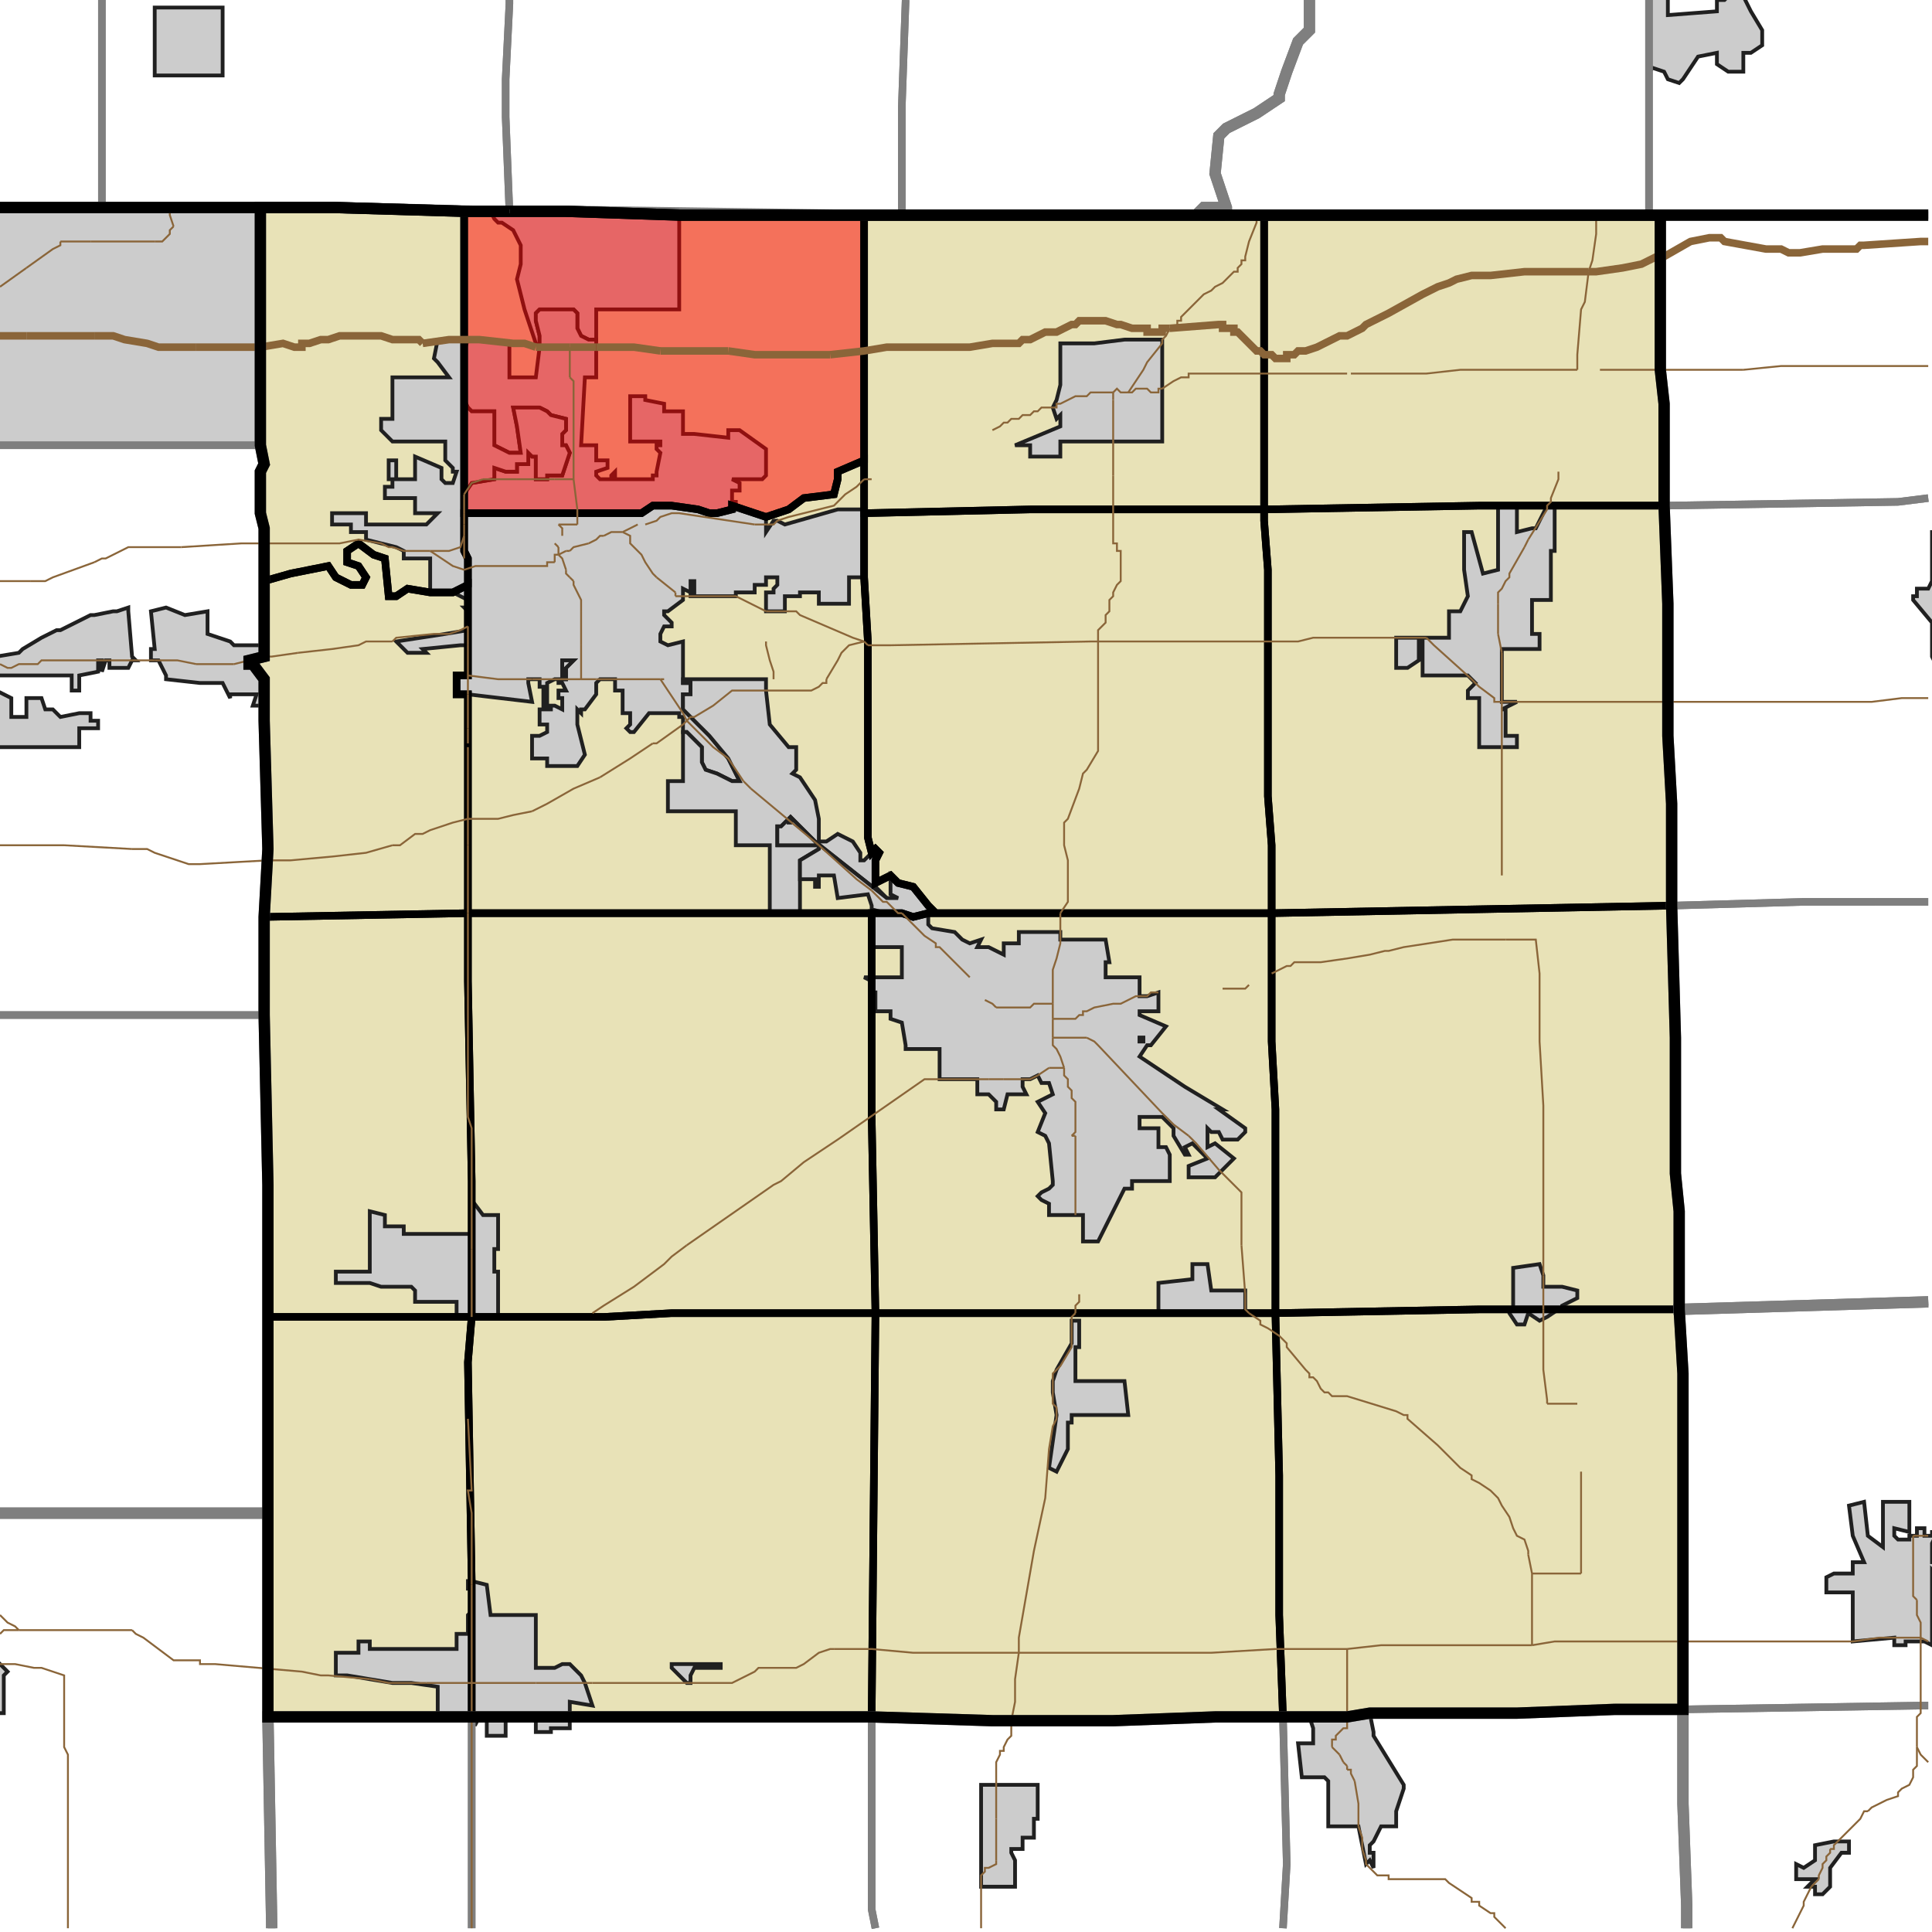 <?xml version="1.0" encoding="UTF-8"?>
<svg version="1.1" width="512" height="512" xmlns="http://www.w3.org/2000/svg" xmlns:xlink="http://www.w3.org/1999/xlink">

<!-- START LAYER target_county -->

<!-- START LAYER target_county_townships -->
<path fill="#e8e2b7" d="M 123 56 L 123 146 L 124 148 L 124 155 L 120 157 L 114 157 L 108 156 L 105 158 L 103 158 L 102 148 L 99 147 L 95 144 L 92 146 L 92 149 L 95 150 L 97 153 L 96 155 L 93 155 L 89 153 L 87 150 L 77 152 L 70 154 L 70 140 L 69 136 L 69 125 L 70 123 L 69 118 L 69 55 L 89 55 L 123 56 z"/>
<path fill="#e8e2b7" d="M 135 56 L 150 56 L 180 57 L 229 57 L 229 122 L 222 125 L 222 127 L 221 131 L 213 132 L 209 135 L 203 137 L 194 134 L 194 135 L 190 136 L 188 136 L 185 135 L 178 134 L 173 134 L 170 136 L 123 136 L 123 56 L 135 56 z"/>
<path fill="#e8e2b7" d="M 242 57 L 335 57 L 335 135 L 273 135 L 229 136 L 229 57 L 242 57 z"/>
<path fill="#e8e2b7" d="M 357 57 L 440 57 L 440 98 L 441 107 L 441 134 L 392 134 L 335 135 L 335 57 L 357 57 z"/>
<path fill="#e8e2b7" d="M 229 123 L 229 153 L 230 170 L 230 222 L 231 226 L 232 225 L 233 226 L 232 228 L 232 234 L 236 232 L 238 234 L 242 235 L 246 240 L 247 241 L 246 242 L 242 243 L 239 242 L 124 242 L 124 184 L 121 184 L 121 179 L 124 179 L 124 148 L 123 146 L 123 136 L 170 136 L 173 134 L 178 134 L 185 135 L 188 136 L 190 136 L 194 135 L 194 134 L 203 137 L 209 135 L 213 132 L 221 131 L 222 127 L 222 125 L 229 122 L 229 123 z"/>
<path fill="#e8e2b7" d="M 428 134 L 441 134 L 442 160 L 442 195 L 443 213 L 443 240 L 337 242 L 337 224 L 336 211 L 336 151 L 335 138 L 335 135 L 392 134 L 428 134 z"/>
<path fill="#e8e2b7" d="M 335 135 L 335 138 L 336 151 L 336 211 L 337 224 L 337 242 L 246 242 L 247 241 L 246 240 L 242 235 L 238 234 L 236 232 L 232 234 L 232 228 L 233 226 L 232 225 L 231 226 L 230 222 L 230 170 L 229 153 L 229 136 L 273 135 L 335 135 z"/>
<path fill="#e8e2b7" d="M 70 154 L 77 152 L 87 150 L 89 153 L 93 155 L 96 155 L 97 153 L 95 150 L 92 149 L 92 146 L 95 144 L 99 147 L 102 148 L 103 158 L 105 158 L 108 156 L 114 157 L 120 157 L 124 155 L 124 179 L 121 179 L 121 184 L 124 184 L 124 242 L 70 243 L 71 225 L 70 191 L 70 180 L 67 176 L 66 176 L 66 175 L 70 174 L 70 154 z"/>
<path fill="#e8e2b7" d="M 443 240 L 444 275 L 444 311 L 445 321 L 445 347 L 392 347 L 338 348 L 338 294 L 337 276 L 337 242 L 443 240 z"/>
<path fill="#e8e2b7" d="M 323 242 L 337 242 L 337 276 L 338 294 L 338 348 L 232 348 L 231 296 L 231 242 L 239 242 L 242 243 L 246 242 L 323 242 z"/>
<path fill="#e8e2b7" d="M 212 242 L 231 242 L 231 296 L 232 348 L 196 348 L 178 348 L 160 349 L 125 349 L 125 313 L 124 260 L 124 242 L 212 242 z"/>
<path fill="#e8e2b7" d="M 70 243 L 124 242 L 124 260 L 125 313 L 125 349 L 71 349 L 71 314 L 70 269 L 70 243 z"/>
<path fill="#e8e2b7" d="M 412 347 L 445 347 L 446 364 L 446 453 L 428 453 L 402 454 L 363 454 L 357 455 L 340 455 L 339 428 L 339 391 L 338 348 L 392 347 L 412 347 z"/>
<path fill="#e8e2b7" d="M 232 348 L 338 348 L 339 391 L 339 428 L 340 455 L 322 455 L 295 456 L 263 456 L 231 455 L 232 348 z"/>
<path fill="#e8e2b7" d="M 232 348 L 231 455 L 125 455 L 125 419 L 124 361 L 125 349 L 160 349 L 178 348 L 196 348 L 232 348 z"/>
<path fill="#e8e2b7" d="M 125 349 L 124 361 L 125 419 L 125 455 L 71 455 L 71 349 L 125 349 z"/>

<!-- START LAYER IL-places -->

<!-- START LAYER KY-places -->

<!-- START LAYER MI-places -->
<path fill="#cccccc" stroke="#202020" stroke-width="1" d="M 442 -2 L 442 4 L 455 3 L 455 0 L 457 0 L 458 -1 L 462 -1 L 464 3 L 467 8 L 467 12 L 464 14 L 462 14 L 462 19 L 458 19 L 455 17 L 455 14 L 450 15 L 446 21 L 445 22 L 442 21 L 441 19 L 438 18 L 437 19 L 437 -2 L 442 -2 z"/>
<path fill="#cccccc" stroke="#202020" stroke-width="1" d="M 56 2 L 59 2 L 59 20 L 41 20 L 41 2 L 56 2 z"/>

<!-- START LAYER OH-places -->

<!-- START LAYER IN-places -->
<path fill="#cccccc" stroke="#202020" stroke-width="1" d="M 12 55 L 69 55 L 69 118 L -2 118 L -2 55 L 12 55 z"/>
<path fill="#cccccc" stroke="#202020" stroke-width="1" d="M 135 56 L 150 56 L 180 57 L 180 82 L 158 82 L 158 90 L 156 90 L 154 89 L 153 87 L 153 83 L 152 82 L 143 82 L 142 83 L 142 85 L 143 89 L 143 92 L 142 91 L 139 82 L 137 74 L 138 70 L 138 65 L 136 61 L 133 59 L 132 59 L 131 58 L 130 56 L 135 56 z"/>
<path fill="#cccccc" stroke="#202020" stroke-width="1" d="M 145 82 L 152 82 L 153 83 L 153 87 L 154 89 L 156 90 L 158 90 L 158 100 L 155 100 L 154 118 L 158 118 L 158 122 L 161 122 L 161 124 L 158 125 L 158 126 L 159 127 L 162 127 L 162 126 L 163 125 L 163 127 L 168 127 L 173 127 L 173 126 L 174 126 L 174 125 L 175 120 L 174 119 L 174 118 L 175 118 L 175 117 L 167 117 L 167 105 L 171 105 L 171 106 L 176 107 L 176 109 L 181 109 L 181 115 L 184 115 L 193 116 L 193 114 L 196 114 L 203 119 L 203 126 L 202 127 L 194 127 L 196 128 L 196 130 L 194 130 L 194 133 L 195 133 L 195 134 L 194 134 L 203 137 L 203 141 L 205 138 L 206 138 L 208 139 L 222 135 L 229 135 L 229 153 L 225 153 L 225 160 L 217 160 L 217 157 L 212 157 L 212 158 L 208 158 L 208 162 L 203 162 L 203 157 L 205 157 L 205 156 L 206 155 L 206 153 L 203 153 L 203 155 L 200 155 L 200 157 L 195 157 L 195 158 L 183 158 L 183 157 L 184 157 L 184 154 L 183 154 L 183 157 L 181 156 L 181 159 L 177 162 L 176 162 L 176 163 L 178 165 L 178 166 L 176 166 L 175 168 L 175 170 L 177 171 L 181 170 L 181 181 L 183 181 L 183 184 L 181 184 L 181 188 L 188 195 L 193 201 L 196 207 L 194 207 L 190 205 L 187 204 L 186 202 L 186 198 L 183 195 L 182 194 L 181 194 L 181 190 L 180 190 L 180 189 L 172 189 L 168 194 L 167 194 L 166 193 L 167 192 L 167 189 L 165 189 L 165 183 L 163 183 L 163 180 L 159 180 L 158 181 L 158 184 L 155 188 L 154 188 L 154 189 L 153 188 L 153 192 L 155 200 L 153 203 L 145 203 L 145 201 L 141 201 L 141 195 L 143 195 L 145 194 L 145 192 L 143 192 L 143 188 L 146 188 L 146 187 L 147 187 L 149 188 L 149 185 L 148 185 L 148 183 L 150 183 L 149 181 L 148 181 L 148 180 L 147 180 L 145 181 L 145 183 L 145 187 L 144 187 L 144 183 L 145 184 L 145 183 L 144 183 L 144 182 L 143 182 L 143 180 L 140 180 L 140 181 L 141 186 L 124 184 L 121 184 L 121 179 L 124 179 L 124 171 L 122 171 L 112 172 L 113 173 L 108 173 L 105 170 L 118 168 L 124 167 L 124 162 L 123 161 L 124 161 L 124 159 L 120 157 L 114 157 L 114 148 L 107 148 L 107 146 L 105 145 L 97 143 L 97 141 L 93 141 L 93 139 L 88 139 L 88 136 L 97 136 L 97 139 L 113 139 L 116 136 L 110 136 L 110 132 L 102 132 L 102 129 L 104 129 L 104 127 L 103 127 L 103 122 L 105 122 L 105 127 L 110 127 L 110 121 L 117 124 L 117 127 L 118 128 L 120 128 L 121 125 L 120 125 L 120 124 L 118 122 L 118 117 L 104 117 L 101 114 L 101 111 L 104 111 L 104 100 L 119 100 L 116 96 L 115 95 L 116 90 L 123 90 L 123 93 L 124 90 L 135 91 L 135 100 L 142 100 L 143 92 L 143 89 L 142 85 L 142 83 L 143 82 L 145 82 M 143 108 L 136 108 L 137 113 L 138 120 L 135 120 L 131 118 L 131 109 L 125 109 L 124 108 L 123 106 L 123 131 L 125 128 L 131 127 L 131 124 L 134 125 L 137 125 L 137 123 L 140 123 L 140 120 L 141 121 L 142 121 L 142 127 L 145 127 L 145 126 L 149 126 L 151 120 L 150 118 L 149 118 L 149 115 L 150 114 L 150 111 L 146 110 L 145 109 L 143 108 M 152 175 L 149 175 L 149 180 L 150 180 L 150 177 L 152 175 z"/>
<path fill="#cccccc" stroke="#202020" stroke-width="1" d="M 280 106 L 281 102 L 281 91 L 290 91 L 298 90 L 308 90 L 308 117 L 281 117 L 281 121 L 273 121 L 273 118 L 269 118 L 281 113 L 281 110 L 280 111 L 279 108 L 280 106 z"/>
<path fill="#cccccc" stroke="#202020" stroke-width="1" d="M -2 173 L -1 174 L 5 173 L 6 172 L 11 169 L 15 167 L 16 167 L 24 163 L 25 163 L 30 162 L 31 162 L 34 161 L 34 162 L 35 174 L 36 175 L 35 175 L 34 177 L 29 177 L 29 175 L 28 175 L 27 178 L 27 175 L 26 175 L 26 178 L 21 179 L 21 183 L 19 183 L 19 179 L -1 179 L -1 183 L 3 185 L 3 190 L 7 190 L 7 185 L 11 185 L 12 188 L 14 188 L 16 190 L 21 189 L 24 189 L 24 191 L 26 191 L 26 193 L 21 193 L 21 198 L -1 198 L -1 191 L -2 190 L -2 173 z"/>
<path fill="#cccccc" stroke="#202020" stroke-width="1" d="M 143 108 L 145 109 L 146 110 L 150 111 L 150 114 L 149 115 L 149 118 L 150 118 L 151 120 L 149 126 L 145 126 L 145 127 L 142 127 L 142 121 L 141 121 L 140 120 L 140 123 L 137 123 L 137 125 L 134 125 L 131 124 L 131 127 L 125 128 L 123 131 L 123 106 L 124 108 L 125 109 L 131 109 L 131 118 L 135 120 L 138 120 L 137 113 L 136 108 L 143 108 z"/>
<path fill="#cccccc" stroke="#202020" stroke-width="1" d="M 402 134 L 402 141 L 406 140 L 407 140 L 410 134 L 412 134 L 412 146 L 411 146 L 411 159 L 406 159 L 406 168 L 408 168 L 408 172 L 398 172 L 398 186 L 402 186 L 398 188 L 399 188 L 399 195 L 402 195 L 402 198 L 392 198 L 392 185 L 389 185 L 389 183 L 391 181 L 389 179 L 377 179 L 377 170 L 376 170 L 376 175 L 373 177 L 370 177 L 370 169 L 384 169 L 384 162 L 387 162 L 389 158 L 388 151 L 388 141 L 390 141 L 393 152 L 397 151 L 397 134 L 402 134 z"/>
<path fill="#cccccc" stroke="#202020" stroke-width="1" d="M 513 142 L 513 176 L 512 174 L 512 165 L 507 159 L 507 158 L 508 158 L 508 156 L 511 156 L 512 154 L 512 141 L 513 141 L 513 142 z"/>
<path fill="#cccccc" stroke="#202020" stroke-width="1" d="M 62 171 L 70 171 L 70 174 L 66 175 L 66 176 L 67 176 L 70 180 L 70 187 L 67 187 L 68 184 L 61 184 L 61 185 L 59 181 L 53 181 L 44 180 L 44 179 L 42 175 L 40 175 L 40 172 L 41 172 L 40 162 L 44 161 L 49 163 L 55 162 L 55 168 L 61 170 L 62 171 z"/>
<path fill="#cccccc" stroke="#202020" stroke-width="1" d="M 152 175 L 150 177 L 150 180 L 149 180 L 149 175 L 152 175 z"/>
<path fill="#cccccc" stroke="#202020" stroke-width="1" d="M 203 180 L 203 183 L 204 192 L 209 198 L 211 198 L 211 204 L 210 205 L 212 206 L 216 212 L 217 217 L 217 223 L 219 223 L 222 221 L 226 223 L 228 226 L 228 228 L 229 228 L 232 225 L 233 226 L 232 228 L 232 235 L 235 238 L 216 223 L 210 217 L 210 218 L 209 218 L 209 217 L 207 219 L 206 219 L 206 224 L 212 224 L 217 224 L 217 225 L 212 228 L 212 242 L 204 242 L 204 224 L 195 224 L 195 215 L 177 215 L 177 207 L 181 207 L 181 194 L 182 194 L 183 195 L 186 198 L 186 202 L 187 204 L 190 205 L 194 207 L 196 207 L 193 201 L 188 195 L 181 188 L 181 184 L 183 184 L 183 181 L 181 181 L 181 180 L 203 180 z"/>
<path fill="#cccccc" stroke="#202020" stroke-width="1" d="M 210 218 L 210 217 L 216 223 L 235 238 L 238 238 L 236 237 L 236 232 L 238 234 L 242 235 L 246 240 L 247 241 L 246 242 L 246 245 L 247 246 L 253 247 L 255 249 L 257 250 L 260 249 L 259 251 L 262 251 L 266 253 L 266 250 L 270 250 L 270 247 L 281 247 L 281 249 L 293 249 L 294 255 L 293 255 L 293 259 L 302 259 L 302 264 L 304 264 L 307 263 L 307 268 L 302 268 L 302 269 L 309 272 L 305 277 L 304 277 L 302 280 L 314 288 L 324 294 L 323 294 L 330 299 L 330 300 L 328 302 L 324 302 L 323 300 L 321 300 L 320 299 L 320 304 L 322 303 L 327 307 L 322 312 L 315 312 L 315 309 L 320 307 L 316 303 L 314 304 L 315 306 L 314 306 L 311 301 L 311 299 L 308 296 L 302 296 L 302 299 L 307 299 L 307 304 L 309 304 L 310 306 L 310 313 L 300 313 L 300 315 L 298 315 L 291 329 L 287 329 L 287 322 L 278 322 L 278 319 L 276 318 L 275 317 L 276 316 L 278 315 L 279 314 L 279 313 L 278 303 L 277 301 L 275 300 L 277 295 L 275 292 L 279 290 L 278 287 L 276 287 L 275 285 L 273 286 L 271 286 L 271 288 L 272 290 L 267 290 L 266 294 L 264 294 L 264 292 L 262 290 L 259 290 L 259 286 L 249 286 L 249 278 L 240 278 L 240 277 L 239 271 L 236 270 L 236 268 L 232 268 L 232 263 L 231 263 L 231 260 L 229 259 L 239 259 L 239 251 L 231 251 L 231 247 L 231 246 L 231 242 L 235 242 L 231 241 L 231 240 L 230 237 L 222 238 L 221 232 L 217 232 L 217 235 L 216 235 L 216 233 L 212 233 L 212 228 L 217 225 L 217 224 L 212 224 L 206 224 L 206 219 L 207 219 L 209 217 L 209 218 L 210 218 M 302 275 L 302 276 L 303 276 L 303 275 L 302 275 z"/>
<path fill="#cccccc" stroke="#202020" stroke-width="1" d="M 302 275 L 303 275 L 303 276 L 302 276 L 302 275 z"/>
<path fill="#cccccc" stroke="#202020" stroke-width="1" d="M 125 318 L 128 322 L 132 322 L 132 331 L 131 331 L 131 337 L 132 337 L 132 349 L 121 349 L 121 345 L 110 345 L 110 342 L 109 341 L 101 341 L 98 340 L 89 340 L 89 337 L 98 337 L 98 321 L 102 322 L 102 325 L 107 325 L 107 327 L 125 327 L 125 318 z"/>
<path fill="#cccccc" stroke="#202020" stroke-width="1" d="M 307 340 L 316 339 L 316 335 L 320 335 L 321 342 L 330 342 L 330 348 L 307 348 L 307 340 z"/>
<path fill="#cccccc" stroke="#202020" stroke-width="1" d="M 409 341 L 414 341 L 418 342 L 418 344 L 414 346 L 414 347 L 413 347 L 410 349 L 408 350 L 405 348 L 404 351 L 402 351 L 400 348 L 400 347 L 401 347 L 401 336 L 408 335 L 409 338 L 409 341 z"/>
<path fill="#cccccc" stroke="#202020" stroke-width="1" d="M 286 350 L 286 357 L 285 357 L 285 366 L 298 366 L 299 375 L 284 375 L 284 377 L 283 377 L 283 384 L 280 390 L 278 389 L 280 375 L 279 369 L 279 366 L 280 363 L 284 356 L 284 350 L 286 350 z"/>
<path fill="#cccccc" stroke="#202020" stroke-width="1" d="M 506 398 L 506 406 L 502 405 L 502 407 L 503 408 L 506 408 L 506 407 L 508 407 L 508 405 L 510 405 L 510 407 L 512 407 L 512 406 L 513 406 L 513 407 L 512 409 L 512 414 L 513 414 L 513 417 L 512 416 L 512 436 L 510 435 L 505 435 L 505 436 L 502 436 L 502 434 L 491 435 L 491 422 L 484 422 L 484 418 L 486 417 L 491 417 L 491 414 L 494 414 L 491 407 L 490 399 L 494 398 L 495 407 L 499 410 L 499 398 L 506 398 z"/>
<path fill="#cccccc" stroke="#202020" stroke-width="1" d="M 129 420 L 130 428 L 142 428 L 142 442 L 147 442 L 149 441 L 151 441 L 154 444 L 155 446 L 157 452 L 151 451 L 151 458 L 146 458 L 146 459 L 142 459 L 142 455 L 134 455 L 134 460 L 129 460 L 129 455 L 127 455 L 126 457 L 125 457 L 125 455 L 116 455 L 116 447 L 109 446 L 104 446 L 92 444 L 89 444 L 89 438 L 95 438 L 95 435 L 98 435 L 98 437 L 121 437 L 121 433 L 124 433 L 124 428 L 125 427 L 125 421 L 124 421 L 124 419 L 125 419 L 129 420 z"/>
<path fill="#cccccc" stroke="#202020" stroke-width="1" d="M -1 432 L -1 440 L 2 443 L 1 444 L 1 454 L -2 454 L -2 427 L -1 428 L -1 432 z"/>
<path fill="#cccccc" stroke="#202020" stroke-width="1" d="M 178 442 L 178 441 L 191 441 L 191 442 L 184 442 L 183 444 L 183 446 L 182 446 L 178 442 z"/>
<path fill="#cccccc" stroke="#202020" stroke-width="1" d="M 357 455 L 363 454 L 364 459 L 364 460 L 372 473 L 372 474 L 370 480 L 370 484 L 366 484 L 364 488 L 363 489 L 363 491 L 364 491 L 364 495 L 363 493 L 362 494 L 360 484 L 352 484 L 352 472 L 351 471 L 345 471 L 344 462 L 348 462 L 348 458 L 347 455 L 357 455 z"/>
<path fill="#cccccc" stroke="#202020" stroke-width="1" d="M 272 473 L 275 473 L 275 482 L 274 482 L 274 487 L 271 487 L 271 490 L 268 490 L 268 491 L 269 493 L 269 500 L 260 500 L 260 473 L 272 473 z"/>
<path fill="#cccccc" stroke="#202020" stroke-width="1" d="M 488 491 L 485 495 L 485 500 L 483 502 L 481 502 L 481 500 L 479 500 L 481 498 L 476 498 L 476 494 L 478 495 L 481 493 L 481 489 L 486 488 L 490 488 L 490 491 L 488 491 z"/>

<!-- START LAYER target_township -->
<path fill="#ff0000" opacity="0.5" d="M 135 56 L 150 56 L 180 57 L 229 57 L 229 122 L 222 125 L 222 127 L 221 131 L 213 132 L 209 135 L 203 137 L 194 134 L 194 135 L 190 136 L 188 136 L 185 135 L 178 134 L 173 134 L 170 136 L 123 136 L 123 56 L 135 56 z"/>

<!-- START LAYER IL-township_borders -->

<!-- START LAYER KY-township_borders -->

<!-- START LAYER MI-township_borders -->
<polyline fill="none" stroke="#7f7f7f" stroke-width="2" points="347,0 347,8 344,11 341,19 339,25 339,26 333,30 325,34 323,36 322,46 325,55 325,56 324,57 323,57 322,55 319,55 318,56 319,57 239,57 239,28 240,0"/>
<polyline fill="none" stroke="#7f7f7f" stroke-width="2" points="511,57 437,57 437,0"/>
<polyline fill="none" stroke="#7f7f7f" stroke-width="2" points="27,0 27,55 0,55"/>
<polyline fill="none" stroke="#7f7f7f" stroke-width="2" points="135,0 135,1 134,21 134,31 135,56 126,56 89,55 27,55 27,0"/>
<polyline fill="none" stroke="#7f7f7f" stroke-width="2" points="240,0 239,28 239,57 221,57 150,56 135,56 134,31 134,21 135,1 135,0"/>
<polyline fill="none" stroke="#7f7f7f" stroke-width="2" points="437,0 437,57 319,57 318,56 319,55 322,55 323,57 324,57 325,56 325,55 322,46 323,36 325,34 333,30 339,26 339,25 341,19 344,11 347,8 347,0"/>

<!-- START LAYER OH-township_borders -->

<!-- START LAYER IN-township_borders -->
<polyline fill="none" stroke="#7f7f7f" stroke-width="2" points="69,55 69,118 0,118"/>
<polyline fill="none" stroke="#7f7f7f" stroke-width="2" points="0,55 69,55"/>
<polyline fill="none" stroke="#7f7f7f" stroke-width="2" points="511,132 503,133 441,134 441,107 440,98 440,57 511,57"/>
<polyline fill="none" stroke="#7f7f7f" stroke-width="2" points="69,118 70,123 69,125 69,136 70,140 70,174 66,175 66,176 67,176 70,180 70,191 71,225 70,243 70,269 0,269"/>
<polyline fill="none" stroke="#7f7f7f" stroke-width="2" points="0,118 69,118"/>
<polyline fill="none" stroke="#7f7f7f" stroke-width="2" points="441,134 503,133 511,132"/>
<polyline fill="none" stroke="#7f7f7f" stroke-width="2" points="511,239 478,239 443,240 443,213 442,195 442,160 441,134"/>
<polyline fill="none" stroke="#7f7f7f" stroke-width="2" points="497,239 511,239"/>
<polyline fill="none" stroke="#7f7f7f" stroke-width="2" points="511,345 445,347 445,321 444,311 444,275 443,240 478,239 497,239"/>
<polyline fill="none" stroke="#7f7f7f" stroke-width="2" points="17,269 70,269 71,314 71,401 0,401"/>
<polyline fill="none" stroke="#7f7f7f" stroke-width="2" points="0,269 17,269"/>
<polyline fill="none" stroke="#7f7f7f" stroke-width="2" points="511,452 509,452 446,453 446,364 445,347 511,345"/>
<polyline fill="none" stroke="#7f7f7f" stroke-width="2" points="0,401 71,401 71,455 72,510 72,511"/>
<polyline fill="none" stroke="#7f7f7f" stroke-width="2" points="447,511 447,505 446,478 446,453 509,452 511,452"/>
<polyline fill="none" stroke="#7f7f7f" stroke-width="2" points="428,453 446,453 446,478 447,505 447,511"/>
<polyline fill="none" stroke="#7f7f7f" stroke-width="2" points="340,511 341,494 340,455 357,455 363,454 402,454 428,453"/>
<polyline fill="none" stroke="#7f7f7f" stroke-width="2" points="71,455 125,455 125,511"/>
<polyline fill="none" stroke="#7f7f7f" stroke-width="2" points="72,511 72,510 71,455"/>
<polyline fill="none" stroke="#7f7f7f" stroke-width="2" points="202,455 231,455 231,506 232,511"/>
<polyline fill="none" stroke="#7f7f7f" stroke-width="2" points="125,511 125,455 202,455"/>
<polyline fill="none" stroke="#7f7f7f" stroke-width="2" points="269,456 295,456 322,455 340,455 341,494 340,511"/>
<polyline fill="none" stroke="#7f7f7f" stroke-width="2" points="232,511 231,506 231,455 263,456 269,456"/>

<!-- START LAYER target_county_township_borders -->
<polyline fill="none" stroke="#000000" stroke-width="2" points="123,56 123,146 124,148 124,155 120,157 114,157 108,156 105,158 103,158 102,148 99,147 95,144 92,146 92,149 95,150 97,153 96,155 93,155 89,153 87,150 77,152 70,154 70,140 69,136 69,125 70,123 69,118 69,55 89,55 123,56"/>
<polyline fill="none" stroke="#000000" stroke-width="2" points="135,56 150,56 180,57 229,57 229,122 222,125 222,127 221,131 213,132 209,135 203,137 194,134 194,135 190,136 188,136 185,135 178,134 173,134 170,136 123,136 123,56 135,56"/>
<polyline fill="none" stroke="#000000" stroke-width="2" points="242,57 335,57 335,135 273,135 229,136 229,57 242,57"/>
<polyline fill="none" stroke="#000000" stroke-width="2" points="357,57 440,57 440,98 441,107 441,134 392,134 335,135 335,57 357,57"/>
<polyline fill="none" stroke="#000000" stroke-width="2" points="229,123 229,153 230,170 230,222 231,226 232,225 233,226 232,228 232,234 236,232 238,234 242,235 246,240 247,241 246,242 242,243 239,242 124,242 124,184 121,184 121,179 124,179 124,148 123,146 123,136 170,136 173,134 178,134 185,135 188,136 190,136 194,135 194,134 203,137 209,135 213,132 221,131 222,127 222,125 229,122 229,123"/>
<polyline fill="none" stroke="#000000" stroke-width="2" points="428,134 441,134 442,160 442,195 443,213 443,240 337,242 337,224 336,211 336,151 335,138 335,135 392,134 428,134"/>
<polyline fill="none" stroke="#000000" stroke-width="2" points="335,135 335,138 336,151 336,211 337,224 337,242 246,242 247,241 246,240 242,235 238,234 236,232 232,234 232,228 233,226 232,225 231,226 230,222 230,170 229,153 229,136 273,135 335,135"/>
<polyline fill="none" stroke="#000000" stroke-width="2" points="70,154 77,152 87,150 89,153 93,155 96,155 97,153 95,150 92,149 92,146 95,144 99,147 102,148 103,158 105,158 108,156 114,157 120,157 124,155 124,179 121,179 121,184 124,184 124,242 70,243 71,225 70,191 70,180 67,176 66,176 66,175 70,174 70,154"/>
<polyline fill="none" stroke="#000000" stroke-width="2" points="443,240 444,275 444,311 445,321 445,347 392,347 338,348 338,294 337,276 337,242 443,240"/>
<polyline fill="none" stroke="#000000" stroke-width="2" points="323,242 337,242 337,276 338,294 338,348 232,348 231,296 231,242 239,242 242,243 246,242 323,242"/>
<polyline fill="none" stroke="#000000" stroke-width="2" points="212,242 231,242 231,296 232,348 196,348 178,348 160,349 125,349 125,313 124,260 124,242 212,242"/>
<polyline fill="none" stroke="#000000" stroke-width="2" points="70,243 124,242 124,260 125,313 125,349 71,349 71,314 70,269 70,243"/>
<polyline fill="none" stroke="#000000" stroke-width="2" points="412,347 445,347 446,364 446,453 428,453 402,454 363,454 357,455 340,455 339,428 339,391 338,348 392,347 412,347"/>
<polyline fill="none" stroke="#000000" stroke-width="2" points="232,348 338,348 339,391 339,428 340,455 322,455 295,456 263,456 231,455 232,348"/>
<polyline fill="none" stroke="#000000" stroke-width="2" points="232,348 231,455 125,455 125,419 124,361 125,349 160,349 178,348 196,348 232,348"/>
<polyline fill="none" stroke="#000000" stroke-width="2" points="125,349 124,361 125,419 125,455 71,455 71,349 125,349"/>

<!-- START LAYER highways_state_US -->
<polyline fill="none" stroke="#8a6539" stroke-width="0.5" points="45,55 45,57 46,60"/>
<polyline fill="none" stroke="#8a6539" stroke-width="0.5" points="46,60 45,61 45,62 43,64 41,64"/>
<polyline fill="none" stroke="#8a6539" stroke-width="0.5" points="41,64 24,64"/>
<polyline fill="none" stroke="#8a6539" stroke-width="0.5" points="24,64 16,64"/>
<polyline fill="none" stroke="#8a6539" stroke-width="0.5" points="16,64 16,65 14,66 7,71"/>
<polyline fill="none" stroke="#8a6539" stroke-width="0.5" points="421,72 422,69 423,62 423,58 424,57"/>
<polyline fill="none" stroke="#8a6539" stroke-width="0.5" points="7,71 0,76"/>
<polyline fill="none" stroke="#8a6539" stroke-width="0.5" points="310,87 311,87 312,86 312,85 313,85 313,84 319,78 321,77 322,76 324,75 327,72 328,72 328,71 329,70 329,69 330,69 330,68 331,64 333,59 333,57 334,57"/>
<polyline fill="none" stroke="#8a6539" stroke-width="0.5" points="462,98 472,97 511,97"/>
<polyline fill="none" stroke="#8a6539" stroke-width="0.5" points="424,98 462,98"/>
<polyline fill="none" stroke="#8a6539" stroke-width="0.5" points="418,98 418,94 419,82 420,80 421,72"/>
<polyline fill="none" stroke="#8a6539" stroke-width="0.5" points="357,99"/>
<polyline fill="none" stroke="#8a6539" stroke-width="0.5" points="358,99 378,99 387,98 418,98"/>
<polyline fill="none" stroke="#8a6539" stroke-width="0.5" points="151,100 151,92"/>
<polyline fill="none" stroke="#8a6539" stroke-width="0.5" points="308,103 311,101 313,100 315,100 315,99 357,99"/>
<polyline fill="none" stroke="#8a6539" stroke-width="0.5" points="299,104 303,98 304,96 308,91 308,90 309,89 310,87"/>
<polyline fill="none" stroke="#8a6539" stroke-width="0.5" points="295,104 296,103 297,104 299,104"/>
<polyline fill="none" stroke="#8a6539" stroke-width="0.5" points="299,104 300,104 301,103 304,103 305,104 307,104 307,103 308,103"/>
<polyline fill="none" stroke="#8a6539" stroke-width="0.5" points="295,106 295,104"/>
<polyline fill="none" stroke="#8a6539" stroke-width="0.5" points="279,108 280,108 280,107 281,107 285,105 288,105 289,104 295,104"/>
<polyline fill="none" stroke="#8a6539" stroke-width="0.5" points="263,114 265,113 266,112 267,112 268,111 270,111 271,110 273,110 274,109 275,109 276,108 279,108"/>
<polyline fill="none" stroke="#8a6539" stroke-width="0.5" points="295,126 295,106"/>
<polyline fill="none" stroke="#8a6539" stroke-width="0.5" points="229,127 231,127"/>
<polyline fill="none" stroke="#8a6539" stroke-width="0.5" points="152,127 152,101 151,100"/>
<polyline fill="none" stroke="#8a6539" stroke-width="0.5" points="152,127 147,127"/>
<polyline fill="none" stroke="#8a6539" stroke-width="0.5" points="147,127 137,127"/>
<polyline fill="none" stroke="#8a6539" stroke-width="0.5" points="137,127 128,127"/>
<polyline fill="none" stroke="#8a6539" stroke-width="0.5" points="229,127"/>
<polyline fill="none" stroke="#8a6539" stroke-width="0.5" points="123,131 125,128 128,127"/>
<polyline fill="none" stroke="#8a6539" stroke-width="0.5" points="123,136 123,131"/>
<polyline fill="none" stroke="#8a6539" stroke-width="0.5" points="153,139 153,135 152,127"/>
<polyline fill="none" stroke="#8a6539" stroke-width="0.5" points="148,139 153,139"/>
<polyline fill="none" stroke="#8a6539" stroke-width="0.5" points="171,139 174,138 175,137 178,136 180,136 200,139"/>
<polyline fill="none" stroke="#8a6539" stroke-width="0.5" points="204,139 205,139 206,138 209,137 221,134 224,131 227,129 229,127"/>
<polyline fill="none" stroke="#8a6539" stroke-width="0.5" points="203,139 204,139"/>
<polyline fill="none" stroke="#8a6539" stroke-width="0.5" points="200,139 203,139"/>
<polyline fill="none" stroke="#8a6539" stroke-width="0.5" points="123,139 123,136"/>
<polyline fill="none" stroke="#8a6539" stroke-width="0.5" points="165,141 169,139"/>
<polyline fill="none" stroke="#8a6539" stroke-width="0.5" points="149,142 149,140 148,139"/>
<polyline fill="none" stroke="#8a6539" stroke-width="0.5" points="123,142 123,139"/>
<polyline fill="none" stroke="#8a6539" stroke-width="0.5" points="160,142 162,141 165,141"/>
<polyline fill="none" stroke="#8a6539" stroke-width="0.5" points="405,143 410,135 410,134 411,133 411,132 413,127 413,125"/>
<polyline fill="none" stroke="#8a6539" stroke-width="0.5" points="156,144 158,143 159,142 160,142"/>
<polyline fill="none" stroke="#8a6539" stroke-width="0.5" points="70,144 64,144 48,145"/>
<polyline fill="none" stroke="#8a6539" stroke-width="0.5" points="148,145 147,144"/>
<polyline fill="none" stroke="#8a6539" stroke-width="0.5" points="404,145 405,143"/>
<polyline fill="none" stroke="#8a6539" stroke-width="0.5" points="151,146 152,145 156,144"/>
<polyline fill="none" stroke="#8a6539" stroke-width="0.5" points="151,146 150,146"/>
<polyline fill="none" stroke="#8a6539" stroke-width="0.5" points="114,146 107,146 104,145 103,145 101,144 95,143 90,144 70,144"/>
<polyline fill="none" stroke="#8a6539" stroke-width="0.5" points="123,142 122,145 119,146 114,146"/>
<polyline fill="none" stroke="#8a6539" stroke-width="0.5" points="150,146 148,147"/>
<polyline fill="none" stroke="#8a6539" stroke-width="0.5" points="148,147 148,145"/>
<polyline fill="none" stroke="#8a6539" stroke-width="0.5" points="123,142 123,148"/>
<polyline fill="none" stroke="#8a6539" stroke-width="0.5" points="148,147 147,147 147,149"/>
<polyline fill="none" stroke="#8a6539" stroke-width="0.5" points="48,145 34,145 28,148 27,148 25,149"/>
<polyline fill="none" stroke="#8a6539" stroke-width="0.5" points="148,147 149,148 150,151"/>
<polyline fill="none" stroke="#8a6539" stroke-width="0.5" points="147,149 145,149 145,150 126,150 123,151"/>
<polyline fill="none" stroke="#8a6539" stroke-width="0.5" points="123,151 120,150 114,146"/>
<polyline fill="none" stroke="#8a6539" stroke-width="0.5" points="150,151 150,152 151,153"/>
<polyline fill="none" stroke="#8a6539" stroke-width="0.5" points="165,141 167,142 167,144 170,147 171,149 173,152 174,153"/>
<polyline fill="none" stroke="#8a6539" stroke-width="0.5" points="25,149 14,153 12,154 8,154"/>
<polyline fill="none" stroke="#8a6539" stroke-width="0.5" points="151,153 152,154"/>
<polyline fill="none" stroke="#8a6539" stroke-width="0.5" points="0,154 8,154"/>
<polyline fill="none" stroke="#8a6539" stroke-width="0.5" points="174,153 179,157"/>
<polyline fill="none" stroke="#8a6539" stroke-width="0.5" points="179,157 179,158"/>
<polyline fill="none" stroke="#8a6539" stroke-width="0.5" points="397,160 397,157 398,156 399,154 400,153 400,152 404,145"/>
<polyline fill="none" stroke="#8a6539" stroke-width="0.5" points="397,162 397,160"/>
<polyline fill="none" stroke="#8a6539" stroke-width="0.5" points="179,158 195,158 203,162"/>
<polyline fill="none" stroke="#8a6539" stroke-width="0.5" points="152,154 152,155 154,159 154,162"/>
<polyline fill="none" stroke="#8a6539" stroke-width="0.5" points="397,168 397,162"/>
<polyline fill="none" stroke="#8a6539" stroke-width="0.5" points="104,170 105,169 115,168 119,168 122,167 124,166"/>
<polyline fill="none" stroke="#8a6539" stroke-width="0.5" points="291,170 291,167 293,165 293,163 294,162 294,159 295,158 295,157 296,155 297,154 297,146 296,146 296,144 295,144 295,126"/>
<polyline fill="none" stroke="#8a6539" stroke-width="0.5" points="203,162 211,162 212,163 226,169 229,170"/>
<polyline fill="none" stroke="#8a6539" stroke-width="0.5" points="291,170 344,170 348,169 378,169"/>
<polyline fill="none" stroke="#8a6539" stroke-width="0.5" points="230,171 236,171 289,170 291,170"/>
<polyline fill="none" stroke="#8a6539" stroke-width="0.5" points="229,170 230,171"/>
<polyline fill="none" stroke="#8a6539" stroke-width="0.5" points="124,166 124,171"/>
<polyline fill="none" stroke="#8a6539" stroke-width="0.5" points="154,162 154,171"/>
<polyline fill="none" stroke="#8a6539" stroke-width="0.5" points="79,173"/>
<polyline fill="none" stroke="#8a6539" stroke-width="0.5" points="79,173 88,172 95,171 97,170 104,170"/>
<polyline fill="none" stroke="#8a6539" stroke-width="0.5" points="79,173"/>
<polyline fill="none" stroke="#8a6539" stroke-width="0.5" points="398,173 397,168"/>
<polyline fill="none" stroke="#8a6539" stroke-width="0.5" points="70,174 72,174 79,173"/>
<polyline fill="none" stroke="#8a6539" stroke-width="0.5" points="70,174 67,175 66,175"/>
<polyline fill="none" stroke="#8a6539" stroke-width="0.5" points="35,175 41,175"/>
<polyline fill="none" stroke="#8a6539" stroke-width="0.5" points="26,175 35,175"/>
<polyline fill="none" stroke="#8a6539" stroke-width="0.5" points="66,175 62,176"/>
<polyline fill="none" stroke="#8a6539" stroke-width="0.5" points="41,175 47,175 52,176"/>
<polyline fill="none" stroke="#8a6539" stroke-width="0.5" points="62,176 52,176"/>
<polyline fill="none" stroke="#8a6539" stroke-width="0.5" points="0,176 2,177 3,177 5,176 10,176 11,175 26,175"/>
<polyline fill="none" stroke="#8a6539" stroke-width="0.5" points="124,171 124,179"/>
<polyline fill="none" stroke="#8a6539" stroke-width="0.5" points="219,180 222,175 223,173 225,171 229,170"/>
<polyline fill="none" stroke="#8a6539" stroke-width="0.5" points="141,180 132,180 124,179"/>
<polyline fill="none" stroke="#8a6539" stroke-width="0.5" points="205,180 205,178 204,175 203,171 203,170"/>
<polyline fill="none" stroke="#8a6539" stroke-width="0.5" points="154,171 154,180"/>
<polyline fill="none" stroke="#8a6539" stroke-width="0.5" points="154,180 141,180"/>
<polyline fill="none" stroke="#8a6539" stroke-width="0.5" points="175,180 176,180"/>
<polyline fill="none" stroke="#8a6539" stroke-width="0.5" points="158,180 154,180"/>
<polyline fill="none" stroke="#8a6539" stroke-width="0.5" points="158,180 175,180"/>
<polyline fill="none" stroke="#8a6539" stroke-width="0.5" points="124,179 124,184"/>
<polyline fill="none" stroke="#8a6539" stroke-width="0.5" points="398,186 398,173"/>
<polyline fill="none" stroke="#8a6539" stroke-width="0.5" points="398,186 396,186 396,185 392,182 390,180 380,171 378,169"/>
<polyline fill="none" stroke="#8a6539" stroke-width="0.5" points="442,186 398,186"/>
<polyline fill="none" stroke="#8a6539" stroke-width="0.5" points="511,185 504,185 496,186 442,186"/>
<polyline fill="none" stroke="#8a6539" stroke-width="0.5" points="182,191 183,190 184,190 189,187 194,183 215,183 217,182 218,181 219,181 219,180"/>
<polyline fill="none" stroke="#8a6539" stroke-width="0.5" points="175,180 181,189 182,191"/>
<polyline fill="none" stroke="#8a6539" stroke-width="0.5" points="124,193 124,184"/>
<polyline fill="none" stroke="#8a6539" stroke-width="0.5" points="173,197 174,197 181,192 182,191"/>
<polyline fill="none" stroke="#8a6539" stroke-width="0.5" points="124,197 124,193"/>
<polyline fill="none" stroke="#8a6539" stroke-width="0.5" points="159,206 167,201 173,197"/>
<polyline fill="none" stroke="#8a6539" stroke-width="0.5" points="182,191 189,198 193,201 197,207"/>
<polyline fill="none" stroke="#8a6539" stroke-width="0.5" points="199,209 197,207"/>
<polyline fill="none" stroke="#8a6539" stroke-width="0.5" points="141,215 145,213 152,209 159,206"/>
<polyline fill="none" stroke="#8a6539" stroke-width="0.5" points="124,217 132,217 136,216 141,215"/>
<polyline fill="none" stroke="#8a6539" stroke-width="0.5" points="124,217 124,198"/>
<polyline fill="none" stroke="#8a6539" stroke-width="0.5" points="124,224 124,217"/>
<polyline fill="none" stroke="#8a6539" stroke-width="0.5" points="104,224 106,224 110,221 112,221 114,220 120,218 124,217"/>
<polyline fill="none" stroke="#8a6539" stroke-width="0.5" points="124,224"/>
<polyline fill="none" stroke="#8a6539" stroke-width="0.5" points="217,224 199,209"/>
<polyline fill="none" stroke="#8a6539" stroke-width="0.5" points="0,224 17,224"/>
<polyline fill="none" stroke="#8a6539" stroke-width="0.5" points="17,224 35,225"/>
<polyline fill="none" stroke="#8a6539" stroke-width="0.5" points="35,225 39,225 41,226 50,229 53,229 71,228 77,228 88,227 97,226 104,224"/>
<polyline fill="none" stroke="#8a6539" stroke-width="0.5" points="398,232 398,186"/>
<polyline fill="none" stroke="#8a6539" stroke-width="0.5" points="231,236 227,233 217,224"/>
<polyline fill="none" stroke="#8a6539" stroke-width="0.5" points="124,242 124,224"/>
<polyline fill="none" stroke="#8a6539" stroke-width="0.5" points="281,242 283,239 283,228 282,224 282,218 283,217 286,209 287,205 288,204 291,199 291,170"/>
<polyline fill="none" stroke="#8a6539" stroke-width="0.5" points="239,242 238,242 235,239 234,239 231,236"/>
<polyline fill="none" stroke="#8a6539" stroke-width="0.5" points="337,258 341,256 342,256 343,255 350,255 357,254 363,253 367,252 368,252 372,251 385,249 399,249"/>
<polyline fill="none" stroke="#8a6539" stroke-width="0.5" points="257,259 249,251 248,251 248,250 245,248 239,242"/>
<polyline fill="none" stroke="#8a6539" stroke-width="0.5" points="324,262 330,262 331,261"/>
<polyline fill="none" stroke="#8a6539" stroke-width="0.5" points="279,266 279,257 280,254 281,250 281,242"/>
<polyline fill="none" stroke="#8a6539" stroke-width="0.5" points="264,267 263,266 261,265"/>
<polyline fill="none" stroke="#8a6539" stroke-width="0.5" points="279,266 274,266 273,267 264,267"/>
<polyline fill="none" stroke="#8a6539" stroke-width="0.5" points="279,270 285,270 286,269 287,269 287,268 288,268 290,267 295,266 297,266 301,264 304,264 305,263 307,263"/>
<polyline fill="none" stroke="#8a6539" stroke-width="0.5" points="279,270 279,266"/>
<polyline fill="none" stroke="#8a6539" stroke-width="0.5" points="288,275 279,275"/>
<polyline fill="none" stroke="#8a6539" stroke-width="0.5" points="279,270 279,275"/>
<polyline fill="none" stroke="#8a6539" stroke-width="0.5" points="279,275 279,277 280,278 281,280 282,283"/>
<polyline fill="none" stroke="#8a6539" stroke-width="0.5" points="278,283 282,283"/>
<polyline fill="none" stroke="#8a6539" stroke-width="0.5" points="275,285 278,283"/>
<polyline fill="none" stroke="#8a6539" stroke-width="0.5" points="266,286 273,286 275,285"/>
<polyline fill="none" stroke="#8a6539" stroke-width="0.5" points="262,286 266,286"/>
<polyline fill="none" stroke="#8a6539" stroke-width="0.5" points="315,301 311,298 308,295 291,277 290,276 288,275"/>
<polyline fill="none" stroke="#8a6539" stroke-width="0.5" points="284,301 285,300 285,292 284,291 284,289 283,288 283,286 282,285 282,283"/>
<polyline fill="none" stroke="#8a6539" stroke-width="0.5" points="284,301"/>
<polyline fill="none" stroke="#8a6539" stroke-width="0.5" points="285,301 284,301"/>
<polyline fill="none" stroke="#8a6539" stroke-width="0.5" points="285,322 285,301"/>
<polyline fill="none" stroke="#8a6539" stroke-width="0.5" points="329,330 329,316 323,310 317,303 315,301"/>
<polyline fill="none" stroke="#8a6539" stroke-width="0.5" points="182,330 205,314 207,313 213,308 222,302 245,286 262,286"/>
<polyline fill="none" stroke="#8a6539" stroke-width="0.5" points="124,242 124,296 125,299 125,331"/>
<polyline fill="none" stroke="#8a6539" stroke-width="0.5" points="409,338 409,293 408,276 408,258 407,249 399,249"/>
<polyline fill="none" stroke="#8a6539" stroke-width="0.5" points="409,347 409,338"/>
<polyline fill="none" stroke="#8a6539" stroke-width="0.5" points="331,348 330,347 330,343 329,330"/>
<polyline fill="none" stroke="#8a6539" stroke-width="0.5" points="182,330 178,333 176,335 168,341 160,346 157,348"/>
<polyline fill="none" stroke="#8a6539" stroke-width="0.5" points="285,348 285,346 286,345 286,343"/>
<polyline fill="none" stroke="#8a6539" stroke-width="0.5" points="125,331 125,349"/>
<polyline fill="none" stroke="#8a6539" stroke-width="0.5" points="409,347 409,363 410,371 410,372"/>
<polyline fill="none" stroke="#8a6539" stroke-width="0.5" points="410,372 418,372"/>
<polyline fill="none" stroke="#8a6539" stroke-width="0.5" points="510,407 511,407"/>
<polyline fill="none" stroke="#8a6539" stroke-width="0.5" points="507,407 510,407"/>
<polyline fill="none" stroke="#8a6539" stroke-width="0.5" points="331,348 334,350 334,351 336,352 339,354 341,356 341,357 346,363 347,364 347,365 348,365 349,366 350,368 351,369 352,369 353,370 357,370 370,374 372,375 373,375 373,376 381,383 387,389 390,391 390,392 392,393 395,395 397,397 398,399 400,402 401,405 402,407 404,408 405,411 405,412"/>
<polyline fill="none" stroke="#8a6539" stroke-width="0.5" points="405,412 406,417"/>
<polyline fill="none" stroke="#8a6539" stroke-width="0.5" points="419,390 419,417"/>
<polyline fill="none" stroke="#8a6539" stroke-width="0.5" points="419,417 406,417"/>
<polyline fill="none" stroke="#8a6539" stroke-width="0.5" points="507,418 507,407"/>
<polyline fill="none" stroke="#8a6539" stroke-width="0.5" points="125,420 125,401 124,395 125,395 124,376"/>
<polyline fill="none" stroke="#8a6539" stroke-width="0.5" points="508,424 507,423 507,418"/>
<polyline fill="none" stroke="#8a6539" stroke-width="0.5" points="5,432 4,431 2,430 0,428"/>
<polyline fill="none" stroke="#8a6539" stroke-width="0.5" points="17,432 5,432"/>
<polyline fill="none" stroke="#8a6539" stroke-width="0.5" points="5,432"/>
<polyline fill="none" stroke="#8a6539" stroke-width="0.5" points="35,432 17,432"/>
<polyline fill="none" stroke="#8a6539" stroke-width="0.5" points="509,434 509,430 508,428 508,424"/>
<polyline fill="none" stroke="#8a6539" stroke-width="0.5" points="446,435 491,435 498,434 509,434"/>
<polyline fill="none" stroke="#8a6539" stroke-width="0.5" points="406,436 412,435 446,435"/>
<polyline fill="none" stroke="#8a6539" stroke-width="0.5" points="406,436 406,417"/>
<polyline fill="none" stroke="#8a6539" stroke-width="0.5" points="509,434 511,435"/>
<polyline fill="none" stroke="#8a6539" stroke-width="0.5" points="406,436 366,436 357,437"/>
<polyline fill="none" stroke="#8a6539" stroke-width="0.5" points="357,437"/>
<polyline fill="none" stroke="#8a6539" stroke-width="0.5" points="270,438 270,434 274,411 277,397 278,384 279,378 280,376 280,373 279,372 279,364 281,362 284,357 284,349 285,348"/>
<polyline fill="none" stroke="#8a6539" stroke-width="0.5" points="270,438 242,438 231,437 221,437"/>
<polyline fill="none" stroke="#8a6539" stroke-width="0.5" points="357,437 338,437 321,438 270,438"/>
<polyline fill="none" stroke="#8a6539" stroke-width="0.5" points="0,433 1,432 5,432"/>
<polyline fill="none" stroke="#8a6539" stroke-width="0.5" points="98,445 87,444 85,444 80,443 57,441 53,441 53,440 46,440 38,434 36,433 35,432"/>
<polyline fill="none" stroke="#8a6539" stroke-width="0.5" points="113,446 103,446 98,445"/>
<polyline fill="none" stroke="#8a6539" stroke-width="0.5" points="221,437 220,437 217,438 213,441 211,442 201,442 200,443 194,446 157,446"/>
<polyline fill="none" stroke="#8a6539" stroke-width="0.5" points="157,446 155,446"/>
<polyline fill="none" stroke="#8a6539" stroke-width="0.5" points="155,446 142,446"/>
<polyline fill="none" stroke="#8a6539" stroke-width="0.5" points="142,446 125,446"/>
<polyline fill="none" stroke="#8a6539" stroke-width="0.5" points="125,446 125,420"/>
<polyline fill="none" stroke="#8a6539" stroke-width="0.5" points="125,446 113,446"/>
<polyline fill="none" stroke="#8a6539" stroke-width="0.5" points="357,455 357,437"/>
<polyline fill="none" stroke="#8a6539" stroke-width="0.5" points="125,457 125,446"/>
<polyline fill="none" stroke="#8a6539" stroke-width="0.5" points="353,463 353,461 354,461 354,460 356,458 357,458 357,455"/>
<polyline fill="none" stroke="#8a6539" stroke-width="0.5" points="508,463 508,455 509,454 509,434"/>
<polyline fill="none" stroke="#8a6539" stroke-width="0.5" points="355,465 353,463"/>
<polyline fill="none" stroke="#8a6539" stroke-width="0.5" points="356,467 355,465"/>
<polyline fill="none" stroke="#8a6539" stroke-width="0.5" points="357,468 356,467"/>
<polyline fill="none" stroke="#8a6539" stroke-width="0.5" points="357,469 357,468"/>
<polyline fill="none" stroke="#8a6539" stroke-width="0.5" points="511,467 509,465 508,463"/>
<polyline fill="none" stroke="#8a6539" stroke-width="0.5" points="359,472 358,470 358,469 357,469"/>
<polyline fill="none" stroke="#8a6539" stroke-width="0.5" points="495,480 496,479 500,477 503,476 503,475 504,474 506,473 507,471 507,469 508,468 508,463"/>
<polyline fill="none" stroke="#8a6539" stroke-width="0.5" points="264,482 264,467 265,465 265,464 266,464 266,463 267,461 268,460 268,456 269,451 269,445 270,438"/>
<polyline fill="none" stroke="#8a6539" stroke-width="0.5" points="360,484 360,478 359,472"/>
<polyline fill="none" stroke="#8a6539" stroke-width="0.5" points="485,490 486,490 486,489 493,482 494,480 495,480"/>
<polyline fill="none" stroke="#8a6539" stroke-width="0.5" points="264,493 264,482"/>
<polyline fill="none" stroke="#8a6539" stroke-width="0.5" points="482,498 482,497 483,495 483,494 484,493 484,492 485,491 485,490"/>
<polyline fill="none" stroke="#8a6539" stroke-width="0.5" points="480,500 482,498"/>
<polyline fill="none" stroke="#8a6539" stroke-width="0.5" points="399,511 396,508 396,507 395,507 392,505 392,504 390,504 390,503 384,499 383,498 368,498 368,497 365,497 362,494 362,493 361,490 361,487 360,484"/>
<polyline fill="none" stroke="#8a6539" stroke-width="0.5" points="125,511 125,457"/>
<polyline fill="none" stroke="#8a6539" stroke-width="0.5" points="260,511 260,497 261,496 261,495 262,495 264,494 264,493"/>
<polyline fill="none" stroke="#8a6539" stroke-width="0.5" points="18,511 18,465 17,463 17,444 11,442 9,442 4,441 0,441"/>
<polyline fill="none" stroke="#8a6539" stroke-width="0.5" points="475,511 478,505 478,504 480,500"/>

<!-- START LAYER highways_interstate -->
<polyline fill="none" stroke="#8a6539" stroke-width="2" points="421,72 423,72 430,71 435,70 439,68 441,68 448,64 453,63 456,63 457,64 468,66 472,66 474,67 477,67 483,66 492,66 493,65 494,65 509,64 511,64"/>
<polyline fill="none" stroke="#8a6539" stroke-width="2" points="25,89 7,89"/>
<polyline fill="none" stroke="#8a6539" stroke-width="2" points="7,89 0,89 0,90"/>
<polyline fill="none" stroke="#8a6539" stroke-width="2" points="112,91 119,90 127,90 136,91 139,91 142,92"/>
<polyline fill="none" stroke="#8a6539" stroke-width="2" points="52,92 69,92 75,91 78,92 80,92 80,91 82,91 85,90 87,90 90,89 101,89 104,90 111,90 112,91"/>
<polyline fill="none" stroke="#8a6539" stroke-width="2" points="142,92 151,92"/>
<polyline fill="none" stroke="#8a6539" stroke-width="2" points="158,92 151,92"/>
<polyline fill="none" stroke="#8a6539" stroke-width="2" points="52,92 42,92 39,91 33,90 30,89 25,89"/>
<polyline fill="none" stroke="#8a6539" stroke-width="2" points="158,92 168,92 175,93"/>
<polyline fill="none" stroke="#8a6539" stroke-width="2" points="175,93 193,93"/>
<polyline fill="none" stroke="#8a6539" stroke-width="2" points="220,94 229,93 235,92 257,92 263,91 270,91 271,90 273,90 277,88 280,88 284,86 285,86 286,85 293,85 296,86 297,86 300,87 304,87 304,88 308,88 308,87 310,87"/>
<polyline fill="none" stroke="#8a6539" stroke-width="2" points="193,93 200,94 220,94"/>
<polyline fill="none" stroke="#8a6539" stroke-width="2" points="310,87 323,86 324,86 324,87 327,87 327,88 328,88 333,93 334,93 335,94 337,94 338,95 341,95 341,94 343,94 344,93 346,93 349,92 355,89 357,89 361,87 362,86 368,83 377,78 381,76 384,75 386,74 390,73 395,73 404,72 421,72"/>

<!-- START LAYER IL-county_borders -->

<!-- START LAYER OH-county_borders -->

<!-- START LAYER MI-county_borders -->
<polyline fill="none" stroke="#7f7f7f" stroke-width="3" points="511,57 319,57 318,56 319,55 322,55 323,57 324,57 325,56 325,55 322,46 323,36 325,34 333,30 339,26 339,25 341,19 344,11 347,8 347,0"/>
<polyline fill="none" stroke="#7f7f7f" stroke-width="3" points="347,0 347,8 344,11 341,19 339,25 339,26 333,30 325,34 323,36 322,46 325,55 325,56 324,57 323,57 322,55 319,55 318,56 319,57 221,57 150,56 126,56 89,55 0,55"/>

<!-- START LAYER KY-county_borders -->

<!-- START LAYER IN-county_borders -->
<polyline fill="none" stroke="#7f7f7f" stroke-width="3" points="69,55 69,118 70,123 69,125 69,136 70,140 70,174 66,175 66,176 67,176 70,180 70,191 71,225 70,243 70,269 71,314 71,401 0,401"/>
<polyline fill="none" stroke="#7f7f7f" stroke-width="3" points="0,55 69,55"/>
<polyline fill="none" stroke="#7f7f7f" stroke-width="3" points="511,345 445,347 445,321 444,311 444,275 443,240 443,213 442,195 442,160 441,134 441,107 440,98 440,57 511,57"/>
<polyline fill="none" stroke="#7f7f7f" stroke-width="3" points="447,511 447,505 446,478 446,364 445,347 511,345"/>
<polyline fill="none" stroke="#7f7f7f" stroke-width="3" points="0,401 71,401 71,455 72,510 72,511"/>
<polyline fill="none" stroke="#7f7f7f" stroke-width="3" points="428,453 446,453 446,478 447,505 447,511"/>
<polyline fill="none" stroke="#7f7f7f" stroke-width="3" points="72,511 72,510 71,455 231,455 263,456 295,456 322,455 357,455 363,454 402,454 428,453"/>

<!-- START LAYER target_county_borders -->
<polyline fill="none" stroke="#000000" stroke-width="3" points="135,56 150,56 180,57 440,57 440,98 441,107 441,134 442,160 442,195 443,213 443,240 444,275 444,311 445,321 445,347 446,364 446,453 428,453 402,454 363,454 357,455 322,455 295,456 263,456 231,455 71,455 71,314 70,269 70,243 71,225 70,191 70,180 67,176 66,176 66,175 70,174 70,140 69,136 69,125 70,123 69,118 69,55 89,55 123,56 135,56"/>

<!-- START LAYER IL-border -->

<!-- START LAYER KY-border -->

<!-- START LAYER MI-border -->
<polyline fill="none" stroke="#dcdcdc" stroke-width="1" points="511,57 221,57 150,56 126,56 89,55 0,55"/>

<!-- START LAYER OH-border -->

<!-- START LAYER IN-border -->
<polyline fill="none" stroke="#000000" stroke-width="3" points="135,56 150,56 180,57 511,57"/>
<polyline fill="none" stroke="#000000" stroke-width="3" points="0,55 89,55 123,56 135,56"/>
</svg>
